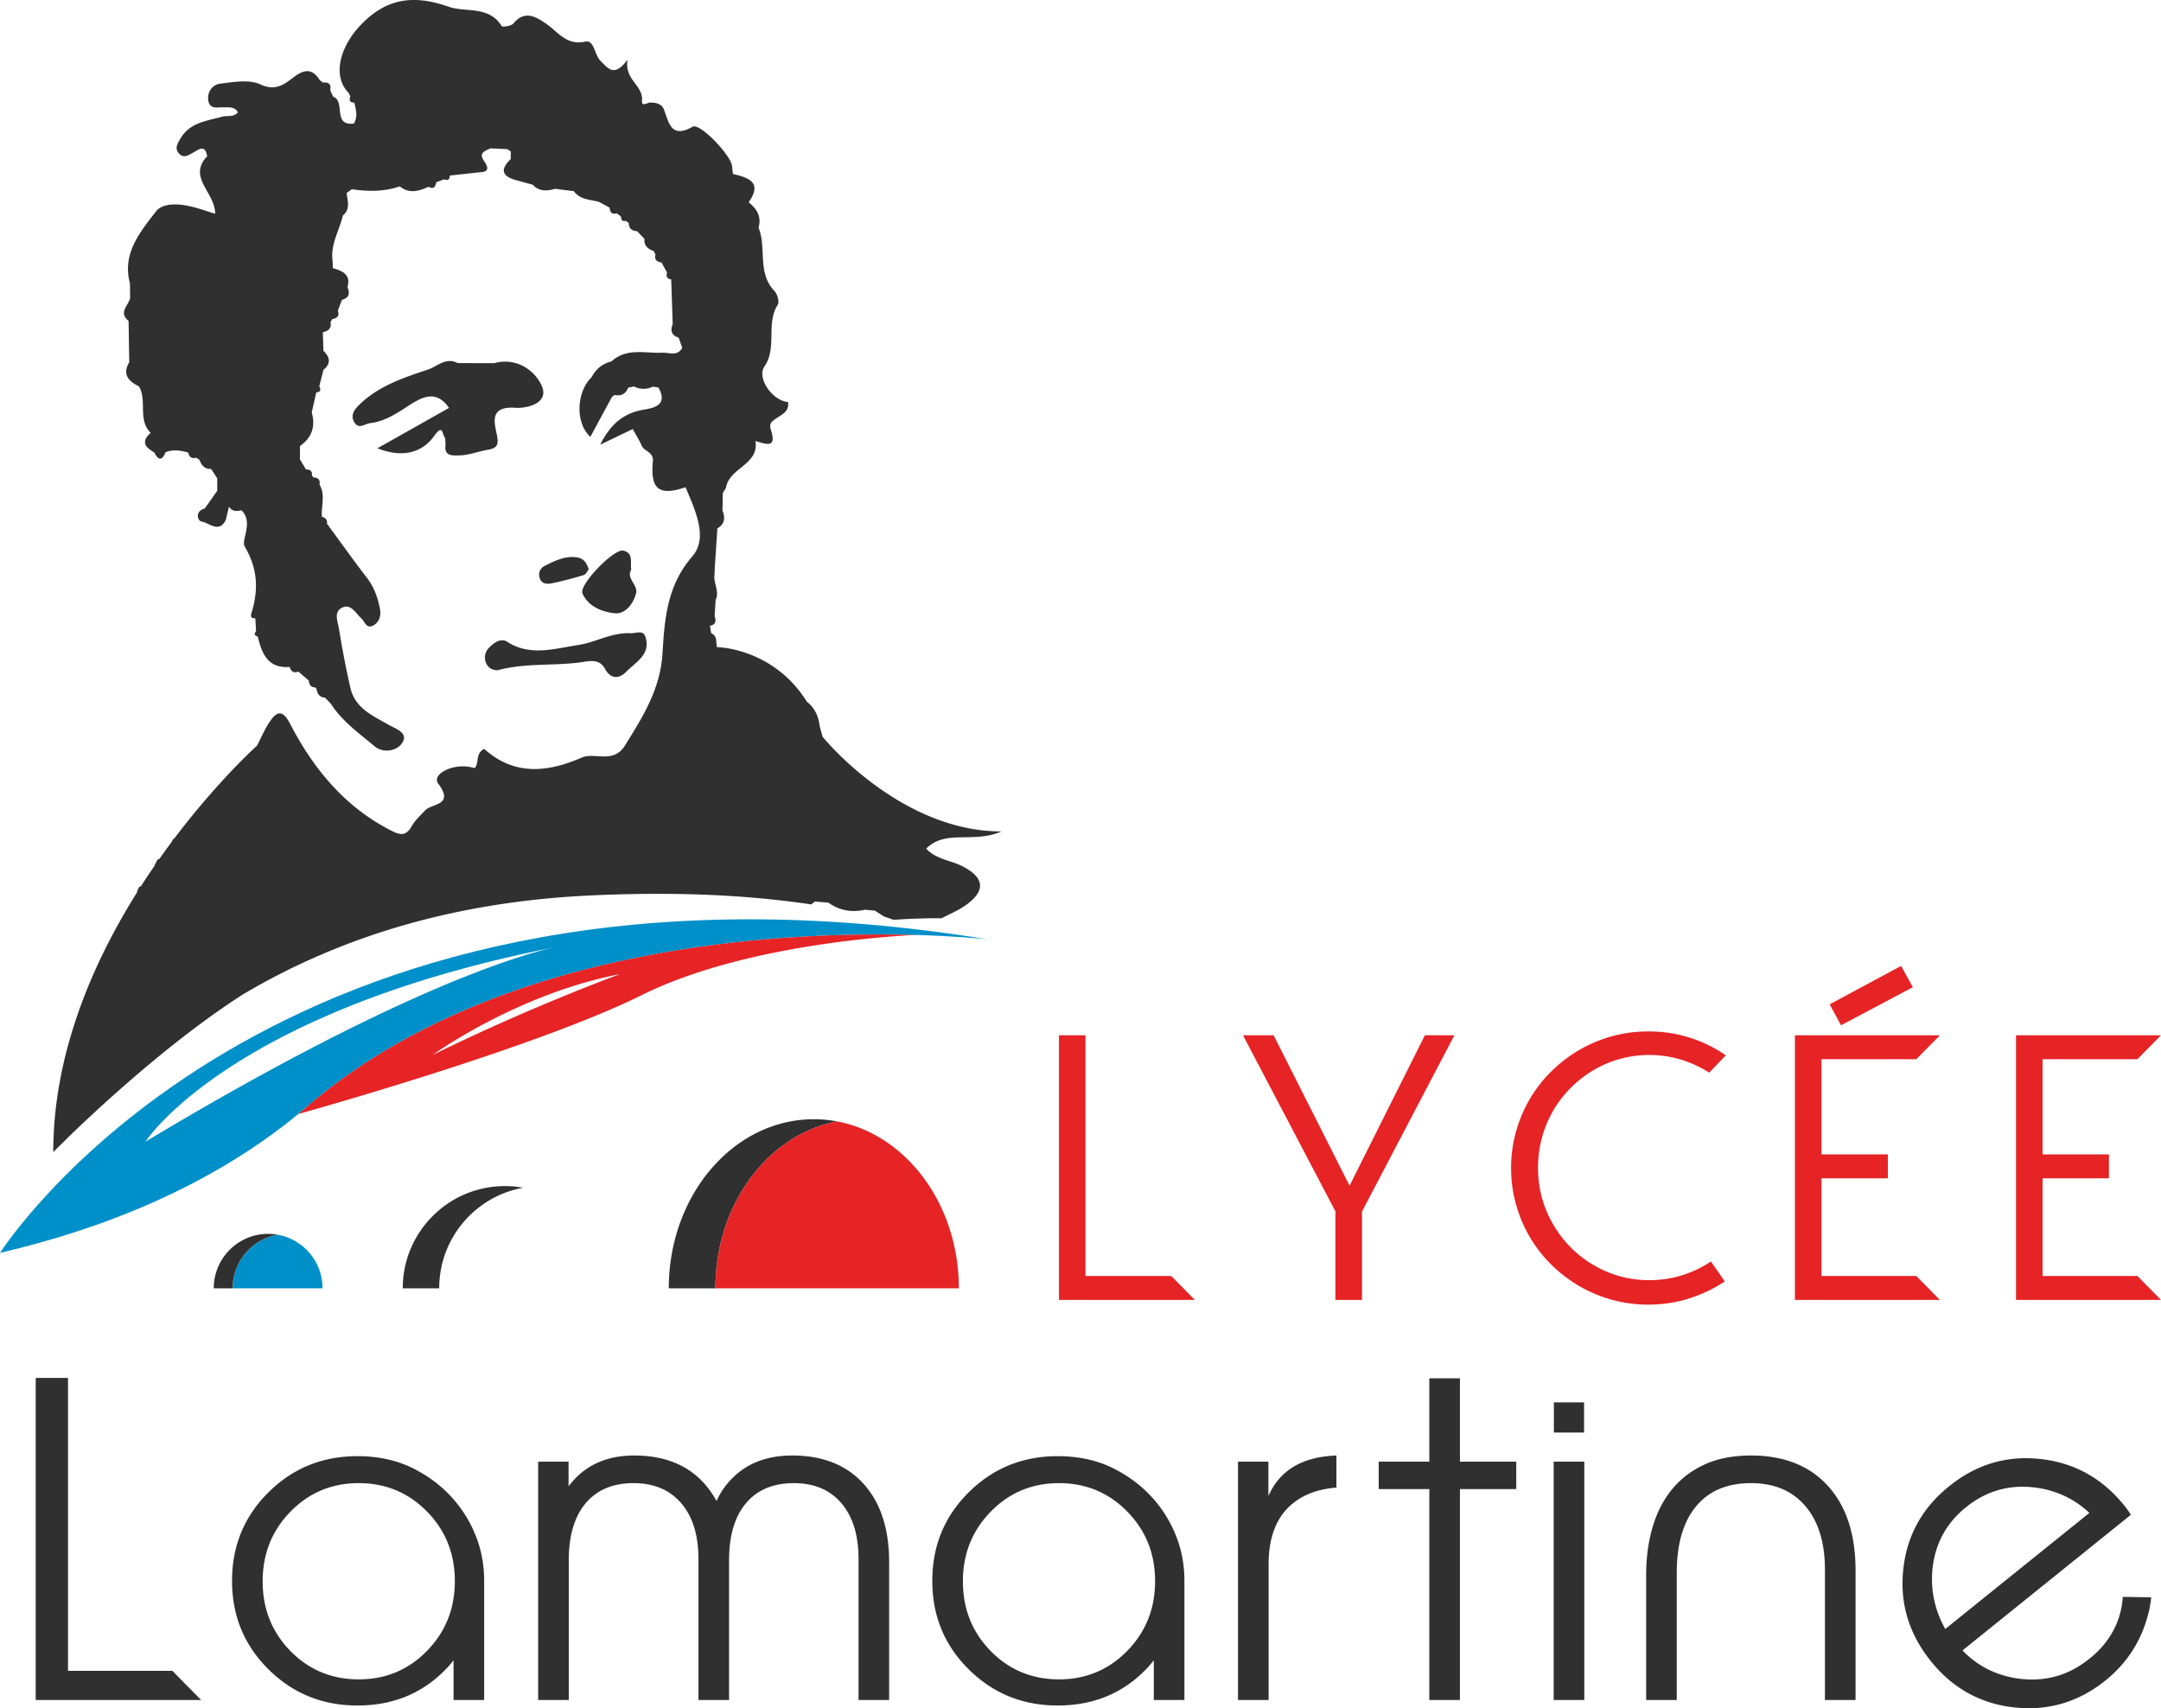 <svg xmlns="http://www.w3.org/2000/svg" width="599.745" height="474.099" viewBox="0 0 599.745 474.099"><path d="M0 347.721c28.364-6.613 58.159-18.293 82.772-38.529.815-.679 1.63-1.368 2.434-2.058 52.507-45.058 132.02-48.694 169.013-47.639h.031c10.782.303 17.938 1.014 19.766 1.202C81.466 229.397 4.879 340.314 0 347.72zm40.388-30.882s22.953-35.937 113.132-53.854c-7.669 1.692-41.747 10.948-113.132 53.854zm36.665 25.836c-7.093 1.243-12.473 7.428-12.473 14.877h24.937c0-7.45-5.38-13.634-12.464-14.877z" fill="#0090c9"/><path d="M175.047 175.741c-5.276-.26-9.946 2.612-14.48 3.26-6.1.867-13.32 3.332-19.724-.846-1.818-1.191-3.719.198-5.088 1.577-1.16 1.17-1.514 2.79-.835 4.336.606 1.379 1.86 1.995 3.249 1.943 7.94-2.152 16.046-1.076 23.913-2.33 2.413-.386 4.46-.501 5.819 1.954 1.609 2.894 3.918 2.82 5.913.794 2.654-2.706 6.947-4.816 5.276-9.758-.637-1.912-2.55-.856-4.043-.93zm-2.069-22.92c-2.601-.586-12.359 9.475-11.324 11.867 1.567 3.626 5.38 5.099 8.796 5.506 3.04.366 5.213-2.455 6.07-5.464.668-2.382-2.81-4.106-1.337-6.644-.303-2.048.679-4.618-2.205-5.265zm-13.33 1.807c-3.113-.25-5.694 1.024-8.326 2.35-1.484.753-1.975 1.933-1.547 3.417.512 1.734 2.1 1.755 3.417 1.483 2.977-.606 5.913-1.39 8.806-2.277.627-.188 1.024-1.129 1.39-1.567-.627-2.184-1.693-3.239-3.74-3.406zm-39.166-33.608c2.632-3.699 2.173-.157 3.05.438l.126 2.048c-.533 3.333 2.382 2.904 3.865 2.883 2.528-.041 5.025-1.044 7.564-1.493 2.36-.429 3.49-.92 2.852-4.033-.721-3.52-2.246-8.232 5.171-7.679 2.539.199 9.716-1.013 7.125-6.372-1.985-4.127-7.01-7.69-13.059-6.018-3.385-.01-6.77-.01-10.165-.02-3.207-1.756-5.673.95-8.232 1.796-6.843 2.278-13.853 4.586-19.18 9.883-1.202 1.191-2.383 2.737-1.328 4.618 1.264 2.246 2.821.585 4.45.376 4.315-.543 7.606-2.873 11.085-5.109 3.542-2.267 7.386-4.137 10.802.878-6.278 3.541-12.442 7.02-19.86 11.199 7.355 2.925 12.662.92 15.734-3.395zM267.65 251.483c6.1-4.148 5.714-7.94-.763-11.168-3.207-1.588-7.062-1.818-9.841-4.785 5.443-5.453 13.017-1.327 20.894-4.774-10.113 0-19.327-3.333-26.995-7.637a3.8 3.8 0 0 1-.199-.105 76.751 76.751 0 0 1-4.294-2.622 67.703 67.703 0 0 1-1.911-1.285s-.01 0-.01-.01a99.361 99.361 0 0 1-1.547-1.097 86.704 86.704 0 0 1-3.636-2.81h-.01a89.278 89.278 0 0 1-8.702-8.076l-.01-.01c-1.516-1.62-2.33-2.623-2.33-2.623-.272-.971-.544-1.943-.805-2.925-.188-1.64-.637-3.124-1.41-4.398a8.824 8.824 0 0 0-2.152-2.403 33.213 33.213 0 0 0-4.816-6.06l-.01-.01a31.073 31.073 0 0 0-4.222-3.5c0-.01-.01-.01-.01-.01a32.229 32.229 0 0 0-9.089-4.356 33.63 33.63 0 0 0-3.249-.794c-2.173-.408-3.542-.418-3.542-.418-.062.073-.114.136-.177.198.052-.062.104-.125.167-.198-.345-1.369.188-3.103-1.609-3.876-.115-.68-.22-1.369-.334-2.058 1.15-.188 1.525-.752 1.525-1.484 0-.365-.094-.783-.23-1.211.094-1.484.178-2.967.272-4.45.292-.596.397-1.181.397-1.766 0-1.776-.993-3.521-.69-5.328l.063-1.923.721-10.865c2.079-1.201 2.225-2.956 1.41-4.972l.094-4.796c.303-.512.596-1.023.899-1.525.836-5.537 9.235-6.362 8.159-12.933 2.612.637 6.038 2.381 4.315-3.04-.575-1.84.083-2.32 1.358-3.197 1.577-1.087 3.802-1.943 3.374-4.597-4.325-.355-8.744-6.665-6.55-9.872 3.625-5.297.313-11.858 3.698-17.123.512-.794-.115-2.988-.93-3.845-4.847-5.067-2.11-11.93-4.398-17.561.867-3.04-.45-5.224-2.748-7.031 3.939-5.62-.073-6.833-4.366-7.877-.084-.7-.157-1.4-.23-2.1-.261-3.061-8.922-12.14-10.96-11-5.891 3.332-6.529-.941-7.908-4.67-.637-1.693-2.194-2.038-3.865-2.048-.804-.01-2.424 1.337-2.267-.544.345-4.304-4.92-5.672-4.022-11.345-3.667 4.9-5.276 2.549-7.48.355-1.734-1.713-1.724-5.902-4.242-5.37-5.349 1.129-7.595-2.779-10.98-5.056-2.873-1.933-5.87-3.72-8.963.02-.596.711-3.04 1.066-3.26.722-3.635-5.788-9.893-3.667-14.824-5.401-9.695-3.396-17.363-2.361-24.561 5.38-5.715 6.132-7.585 14.135-3.04 18.606.146.324.282.648.418.972-.408 1.065-.136 1.682 1.097 1.682.47 1.953 1.044 3.896-.115 5.819-6.05.7-2.215-6.216-5.746-7.46-.272-.595-.554-1.19-.826-1.797.356-1.734-.48-2.298-2.079-2.12-.219-.261-.48-.47-.783-.627-1.975-3.218-4.158-3.186-7.104-.982-2.664 1.985-5.077 4.116-9.402 2.12-3.135-1.441-7.49-.678-11.22-.198-2.006.261-3.636 2.225-3.229 4.701.429 2.529 2.58 1.787 4.21 1.85 1.484.052 3.061-.283 4.002 1.389-1.223 1.473-2.957.815-4.399 1.212-4.262 1.201-8.932 1.588-11.554 6.07-.857 1.473-1.682 2.758-.355 4.189 1.222 1.306 2.413.522 3.719-.188 1.473-.794 3.51-2.654 4.053.96l-.323.283c-4.9 5.746 2.528 9.737 2.549 15.629-2.518-.773-4.409-1.442-6.363-1.933-3.562-.898-8.138-1.222-10.102 1.327-4.367 5.673-9.434 11.638-7.187 19.922.01 1.348.03 2.706.041 4.054-.428 2.1-3.332 4.032-.428 6.362l.188 11.46c-2.016 3.417-.178 5.287 2.706 6.728 2.32 3.991-.439 9.246 3.249 12.882-1.954 1.703-2.298 3.353.146 4.91.293.198.596.397.899.595 1.097 2.215 2.13 2.257 3.071-.115 2.1-.867 4.179-.49 6.268.063.303 1.107.857 1.85 2.173 1.442.314.177.617.365.93.543.585 1.504 1.442 2.664 3.28 2.59.565.868 1.14 1.735 1.703 2.602v3.448l-3.468 4.92c-2.769.7-2.037 3.448-.899 3.615 2.1.324 4.89 3.395 6.76-.491.282-1.212.564-2.424.856-3.636.847 1.348 2.1 1.327 3.448 1.003 3.479 3.291-.167 8.212.94 10.103 3.625 6.174 3.824 11.92 1.901 18.282-.292.94-.323 1.703 1.024 1.577.073 1.191.147 2.393.21 3.594-.575.732-.502 1.254.47 1.494 1.128 4.743 2.8 8.901 8.869 8.441.355 1.254 1.107 1.776 2.403 1.296.96.825 1.912 1.64 2.873 2.455.135 1.076.522 1.901 1.786 1.922l.345.334c.25 1.359.794 2.424 2.392 2.508l1.65 1.744c1.568 2.435 3.521 4.472 5.621 6.352 2.11 1.891 4.357 3.615 6.509 5.422 2.32 1.943 6.07 1.337 7.553-.825 2.006-2.925-1.64-3.99-3.52-5.067-4.503-2.59-9.486-4.628-10.782-10.384a255.73 255.73 0 0 1-3.155-16.33c-.334-2.047-1.661-4.899 1.128-6.006 2.246-.888 3.521 1.671 5.004 3.02 1.056.95 1.453 3.217 3.553 1.942 1.66-1.013 2.016-2.81 1.66-4.607-.595-3.082-1.63-5.976-3.604-8.535-3.604-4.69-7.041-9.507-10.54-14.27a1.15 1.15 0 0 0-.544-.628c.188-1.138-.366-1.755-1.4-2.047-.24-2.967 1.045-6.05-.669-8.912.262-1.39-.407-1.964-1.723-1.995a.748.748 0 0 0-.387-.45c.199-1.274-.45-1.765-1.63-1.754l-1.692-2.821c.01-1.222.01-2.445.02-3.667l.074-.063c3.239-2.34 4.273-5.432 3.186-9.256.418-1.87.836-3.73 1.254-5.589 1.243-.094 1.327-.752.836-1.692.386-1.526.783-3.05 1.17-4.576 2.142-1.755 1.818-3.51-.01-5.255-.063-1.724-.115-3.448-.168-5.171 1.463-.345 2.497-1.024 2.121-2.78.178-.302.345-.595.522-.898 1.4-.188 2.017-.888 1.515-2.319.387-.992.763-1.995 1.15-2.988 1.922-.543 2.298-1.765 1.525-3.49 1.013-3.562-1.39-4.533-4.043-5.306-.032-.721-.063-1.442-.105-2.163-.564-4.523 1.902-8.337 2.894-12.494 2.152-1.766 1.264-4.033 1.013-6.185.491-.355.972-.71 1.463-1.066 4.482.658 8.932.721 13.289-.794 2.643 2.142 5.328 1.317 8.013.115 1.42.784 1.9-.02 2.12-1.253.721-.272 1.432-.544 2.152-.805.982.334 1.61.146 1.588-1.055 2.79-.303 5.58-.616 8.368-.92 2.842-.062 2.173-1.65 1.191-3.05-1.682-2.403.262-2.841 1.755-3.583 1.557.073 3.114.146 4.66.22.324.219.658.438.982.647l-.031 2.12c-2.623 2.508-2.821 4.535 1.128 5.746 1.66.46 3.312.91 4.973 1.359 1.797 1.932 3.97 1.776 6.237 1.138l5.17.659c1.725 2.36 4.462 2.33 6.927 2.935l3.009 1.63c.073 1.274.616 1.953 1.995 1.588.387.292.784.585 1.17.888.01.95.397 1.442 1.41 1.19.21.252.45.44.743.575.01 1.536.856 2.226 2.319 2.299l2.027 2.13c-.147 1.934 1.002 2.863 2.653 3.396.052.335.188.627.418.878-.376 1.431.292 2.1 1.661 2.267.522.95 1.034 1.89 1.557 2.841-.376 1.076.031 1.693 1.138 1.88l.418 12.38c-.731 1.818-.334 3.156 1.661 3.782.324.94.659 1.87.982 2.81-1.337 2.445-3.552 1.275-5.484 1.359-4.816.22-9.967-1.431-14.167 2.424-2.507.616-4.304 2.11-5.505 4.377-4.315 4.21-4.513 12.798-.345 16.558 2.016-3.73 4.033-7.448 6.038-11.167.262-.115.492-.272.7-.47 1.87.438 3.082-.345 3.803-2.038.533-.104 1.055-.209 1.588-.313 1.745.888 3.49.846 5.255.052.512.084 1.024.178 1.525.261 2.382 4.294-.313 5.516-3.771 6.07-5.349.857-9.214 3.416-12.4 9.778 4.084-1.964 6.529-3.144 9.025-4.345.899 1.63 1.808 3.06 2.487 4.607.731 1.671 3.353 1.723 3.103 4.367-.721 7.783 1.692 9.663 9.068 7.187 2.632 6.279 6.362 14 1.901 19.15-7.146 8.253-7.7 17.53-8.305 27.037-.617 9.872-5.495 17.613-10.458 25.553-3.197 5.098-8.358 1.724-11.94 3.28-9.894 4.305-18.93 4.91-27.1-2.423-2.623 1.462-1.223 4.011-2.665 5.37-5.359-1.808-12.076 1.577-10.091 4.252 4.586 6.184-1.682 5.411-3.615 7.47-1.285 1.368-2.737 2.674-3.657 4.272-1.567 2.727-2.956 2.779-5.798 1.316-12.933-6.623-21.583-17.196-28.081-29.732-2.236-4.304-3.908-3.03-5.788-.178-1.295 1.985-2.225 4.21-3.322 6.331l-.021.021c-.094.084-.533.47-1.233 1.15-.449.417-1.013.96-1.671 1.608l-.575.575c-.47.46-.982.971-1.536 1.536l-1.065 1.096a220.034 220.034 0 0 0-9.298 10.322l-.01.01c-.325.387-.659.774-.983 1.17a149.934 149.934 0 0 0-2.57 3.145 262.4 262.4 0 0 0-1.723 2.163c-.763.982-1.547 1.995-2.33 3.03-.063.01-.125.01-.199.01a78.98 78.98 0 0 1-.532.961v.01a215.329 215.329 0 0 0-3.437 4.733c-.115 0-.24 0-.356-.01-.303.553-.595 1.096-.898 1.64.01.042.02.094.02.136-1.274 1.849-2.548 3.76-3.812 5.725a6.413 6.413 0 0 1-.481.146c-.188.407-.376.815-.575 1.233 0 .104-.01.209-.01.303a191.92 191.92 0 0 0-4.941 8.336v.021c-.345.606-.68 1.202-1.014 1.818a174.544 174.544 0 0 0-3.97 7.762c-.888 1.86-1.755 3.75-2.58 5.673-.073.157-.136.313-.21.48a146.22 146.22 0 0 0-1.848 4.524c-.324.825-.637 1.661-.95 2.497a120.666 120.666 0 0 0-1.787 5.171 116.326 116.326 0 0 0-1.818 6.07 120.827 120.827 0 0 0-2.424 10.719 76.925 76.925 0 0 0-.45 2.705 105.964 105.964 0 0 0-1.242 13.947c-.021.784-.032 1.578-.032 2.372l4.66-4.597c.71-.69 1.494-1.442 2.35-2.246 9.539-9.068 27.487-25.25 45.508-36.836a185.345 185.345 0 0 1 22.91-11.565l.01-.01c23.381-9.863 48.182-14.804 74.039-15.985 20.34-.92 40.68-.49 60.896 2.507a68.66 68.66 0 0 0 1.013-.804l3.75.314c3.083 2.193 6.468 2.789 10.134 1.964.92.083 1.84.177 2.758.26.868.544 1.724 1.098 2.58 1.64.868.293 1.746.596 2.634.9 1.42-.084 2.83-.178 4.251-.262l4.994-.157c1.358-.01 2.706-.01 4.064-.01 2.11-1.118 4.367-2.037 6.32-3.374zM77.053 342.675a15.62 15.62 0 0 0-2.632-.23c-8.337 0-15.096 6.76-15.096 15.107h5.255c0-7.45 5.38-13.634 12.473-14.877zm34.726 14.877h10.113c0-13.937 10.05-25.523 23.297-27.904a27.835 27.835 0 0 0-5.056-.46c-15.65 0-28.354 12.703-28.354 28.364zm120.56-46.312a34.99 34.99 0 0 0-6.478-.606c-22.231 0-40.252 21.009-40.252 46.918h12.944c0-23.34 14.626-42.708 33.786-46.312zM125.875 416.117a34.863 34.863 0 0 0-4.425-4.248 35.931 35.931 0 0 0-5.074-3.422c-4.955-2.871-10.678-4.306-17.168-4.306-9.715 0-17.946 3.343-24.691 10.03-6.747 6.686-10.118 14.887-10.118 24.602 0 9.676 3.371 17.857 10.118 24.543 6.745 6.687 14.976 10.03 24.69 10.03 9.833 0 17.995-3.343 24.485-10.03a22.56 22.56 0 0 0 2.183-2.537v11.033h8.496v-33.039c0-4.367-.748-8.467-2.242-12.302a34.95 34.95 0 0 0-6.254-10.354zm-7.375 42.066c-5.153 5.271-11.466 7.906-18.938 7.906-7.474 0-13.787-2.615-18.939-7.847-5.153-5.27-7.728-11.72-7.728-19.352 0-7.63 2.575-14.08 7.728-19.351 5.152-5.27 11.465-7.906 18.939-7.906 7.472 0 13.785 2.625 18.938 7.876 5.153 5.251 7.73 11.692 7.73 19.322 0 7.631-2.577 14.082-7.73 19.352zm101.36-54.22c-7.63 0-13.59 2.558-17.876 7.67-1.22 1.416-2.263 3.068-3.127 4.956a26.188 26.188 0 0 0-3.481-4.956c-4.642-5.112-11.092-7.67-19.352-7.67-7.474 0-13.314 2.558-17.523 7.67l-.708.826v-6.785h-8.436v66.138h8.495V433.05c0-6.844 1.564-12.125 4.69-15.841 3.128-3.717 7.562-5.576 13.305-5.576 5.624 0 10.03 1.859 13.216 5.576 3.186 3.716 4.779 8.879 4.779 15.487v39.116h8.496V433.05c0-6.844 1.563-12.125 4.69-15.841 3.127-3.717 7.561-5.576 13.304-5.576 5.624 0 10.02 1.859 13.186 5.576 3.166 3.716 4.75 8.86 4.75 15.427v39.176h8.496v-38.23c0-9.284-2.37-16.54-7.11-21.772-4.74-5.23-11.338-7.847-19.794-7.847zm100.357 12.154a34.864 34.864 0 0 0-4.425-4.248 35.93 35.93 0 0 0-5.074-3.422c-4.955-2.871-10.678-4.306-17.169-4.306-9.715 0-17.945 3.343-24.69 10.03-6.747 6.686-10.118 14.887-10.118 24.602 0 9.676 3.371 17.857 10.118 24.543 6.745 6.687 14.975 10.03 24.69 10.03 9.833 0 17.995-3.343 24.485-10.03a22.564 22.564 0 0 0 2.183-2.537v11.033h8.496v-33.039c0-4.367-.748-8.467-2.242-12.302a34.95 34.95 0 0 0-6.254-10.354zm-7.375 42.066c-5.153 5.271-11.466 7.906-18.938 7.906-7.474 0-13.787-2.615-18.939-7.847-5.153-5.27-7.729-11.72-7.729-19.352 0-7.63 2.576-14.08 7.73-19.351 5.151-5.27 11.464-7.906 18.938-7.906 7.472 0 13.785 2.625 18.938 7.876 5.153 5.251 7.73 11.692 7.73 19.322 0 7.631-2.577 14.082-7.73 19.352zm41.654-47.14c-.905 1.141-1.731 2.517-2.478 4.13v-9.499h-8.437v66.138h8.496v-37.7c0-6.804 1.808-12.036 5.428-15.694 3.304-3.264 7.767-5.113 13.393-5.546v-8.909c-7.434.276-12.902 2.636-16.402 7.08zm50.68-28.496h-8.496v23.127h-14.042v7.61h14.042v58.528h8.496v-58.527h15.634v-7.611h-15.634v-23.127zm26.018 89.265h8.496v-66.138h-8.496v66.138zm8.437-82.598h-8.378v8.378h8.378v-8.378zm46.314 14.75c-4.956 0-9.254.836-12.891 2.507-3.639 1.672-6.658 3.982-9.057 6.932-2.4 2.95-4.188 6.451-5.369 10.501-1.18 4.053-1.77 8.458-1.77 13.216v34.692h8.497V436.53c0-7.985 1.779-14.13 5.34-18.438 3.558-4.306 8.642-6.46 15.25-6.46 6.45 0 11.484 2.124 15.104 6.372 3.618 4.248 5.428 10.128 5.428 17.641v36.166h8.496v-35.93c0-10.03-2.557-17.857-7.67-23.482-5.114-5.624-12.233-8.437-21.358-8.437zm103.19 39.234a23.328 23.328 0 0 1-1.004 5.486c-1.416 4.524-4.17 8.417-8.26 11.682-5.704 4.602-12.174 6.45-19.41 5.546-6.216-.787-11.486-3.402-15.812-7.847l46.727-37.64a23.927 23.927 0 0 0-1.83-2.597c-6.096-7.552-13.834-11.849-23.215-12.892-9.38-1.041-17.828 1.466-25.34 7.523-7.513 6.018-11.77 13.717-12.773 23.098-1.003 9.381 1.543 17.867 7.64 25.458 6.057 7.552 13.785 11.839 23.187 12.862 9.4 1.022 17.837-1.475 25.31-7.493 5.702-4.602 9.558-10.403 11.564-17.405.55-1.888.923-3.776 1.12-5.664l-7.905-.117zM536.27 436c.629-7.276 3.756-13.176 9.38-17.7 5.665-4.562 12.095-6.372 19.294-5.428 5.741.747 10.717 3.088 14.926 7.02l-40.001 32.214c-2.832-5.073-4.032-10.443-3.6-16.106zM18.875 463.73v-81.3H9.908v89.383h45.9l-7.964-8.083H18.875z" fill="#303030"/><path d="M85.206 307.134c-.804.69-1.619 1.38-2.434 2.058 1.337-.376 65.378-18.157 95.455-33.065 29.92-14.835 74.634-16.58 75.992-16.632-36.993-1.055-116.506 2.581-169.013 47.64zm34.852-14.333c1.379-1.003 24.226-17.092 52.026-22.451-1.463.543-25.303 9.298-52.026 22.45zm112.285 18.439c-19.16 3.604-33.786 22.973-33.786 46.312h67.55c0-23.34-14.615-42.698-33.764-46.312zm92.728 42.895h-23.809v-66.809h-7.365v73.454h37.714l-6.54-6.645zm70.382-66.809l-20.905 41.747-21.082-41.747h-8.494l25.648 48.872v24.582h7.376v-24.53l25.647-48.924h-8.19zm71.364 66.611c-2.894.909-5.924 1.358-9.09 1.358-4.262 0-8.273-.815-12.024-2.445-3.75-1.63-7.02-3.865-9.82-6.686-2.79-2.83-4.994-6.132-6.613-9.914-1.62-3.782-2.424-7.846-2.424-12.17 0-2.884.366-5.653 1.087-8.317a31.47 31.47 0 0 1 3.102-7.47 31.274 31.274 0 0 1 4.848-6.32 31.353 31.353 0 0 1 6.258-4.9 30.323 30.323 0 0 1 7.375-3.154 30.137 30.137 0 0 1 8.212-1.118c3.071 0 6.007.428 8.796 1.285a31.82 31.82 0 0 1 7.835 3.614l4.608-4.795a36.628 36.628 0 0 0-10.04-4.92c-3.615-1.15-7.449-1.724-11.492-1.724-3.49 0-6.853.45-10.102 1.358a38.116 38.116 0 0 0-9.09 3.824 38.62 38.62 0 0 0-7.709 5.923 36.825 36.825 0 0 0-5.965 7.658 38.171 38.171 0 0 0-3.834 9.068 37.45 37.45 0 0 0-1.359 10.081c0 3.49.46 6.854 1.359 10.082a38.17 38.17 0 0 0 3.834 9.068 36.824 36.824 0 0 0 5.965 7.657 38.617 38.617 0 0 0 7.71 5.924 38.113 38.113 0 0 0 9.089 3.824c3.249.908 6.613 1.358 10.102 1.358 3.95 0 7.71-.564 11.304-1.693 3.583-1.139 6.895-2.716 9.935-4.753l-3.834-5.527a30.503 30.503 0 0 1-8.023 3.824zm60.802-85.854l-19.829 10.666 3.155 5.809 19.923-10.562-3.25-5.913zm-22.106 86.052v-27.1h18.428v-6.644h-18.428v-26.42h26.326l6.55-6.645h-40.242v73.454h40.242l-6.55-6.645h-26.326zm61.366 0v-27.1h18.418v-6.644h-18.418v-26.42h26.326l6.54-6.645h-40.242v73.454h40.242l-6.54-6.645H566.88z" fill="#e62325"/></svg>